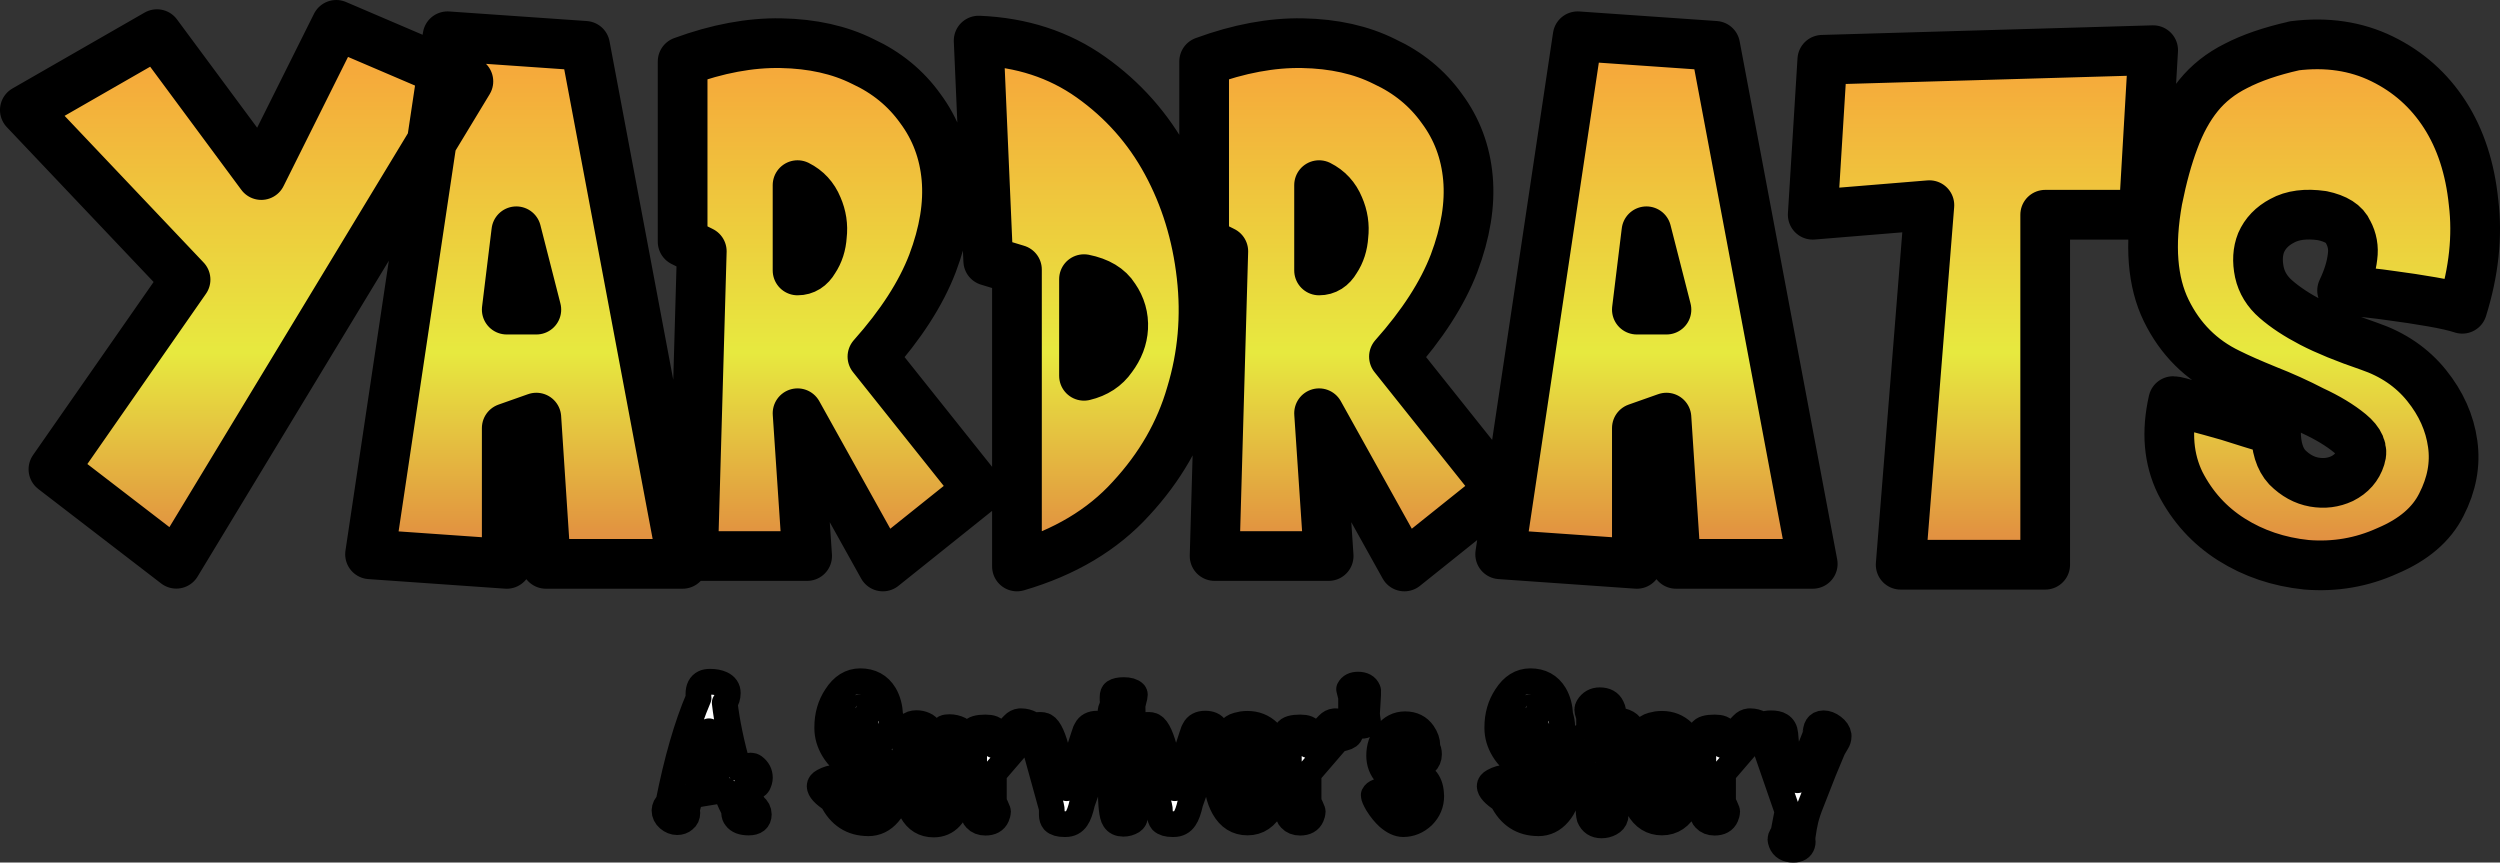 <?xml version="1.0" encoding="UTF-8" standalone="no"?>
<!-- Created with Inkscape (http://www.inkscape.org/) -->

<svg
   width="145.867mm"
   height="50.328mm"
   viewBox="0 0 145.867 50.328"
   version="1.1"
   id="svg1"
   xml:space="preserve"
   xmlns:xlink="http://www.w3.org/1999/xlink"
   xmlns="http://www.w3.org/2000/svg"
   xmlns:svg="http://www.w3.org/2000/svg"><rect x="0" y="0" width="145.867" height="50.328" fill="#333333" stroke="none"/><defs
     id="defs1"><linearGradient
       id="linearGradient4"><stop
         style="stop-color:#d4b846;stop-opacity:1;"
         offset="0"
         id="stop6" /><stop
         style="stop-color:#dd4242;stop-opacity:1;"
         offset="0.082"
         id="stop20" /><stop
         style="stop-color:#e7e93f;stop-opacity:1;"
         offset="0.474"
         id="stop9" /><stop
         style="stop-color:#ff7f38;stop-opacity:1;"
         offset="1"
         id="stop5" /></linearGradient><linearGradient
       xlink:href="#linearGradient4"
       id="linearGradient20"
       gradientUnits="userSpaceOnUse"
       x1="283.471"
       y1="471.336"
       x2="283.471"
       y2="248.981"
       gradientTransform="matrix(0.235,0,0,0.235,19.087,40.414)" /></defs><g
     id="layer1"
     transform="translate(-29.406,-105.831)"><path
       id="text1"
       style="font-size:192px;font-family:'Saiyan Sans';-inkscape-font-specification:'Saiyan Sans';text-align:center;letter-spacing:0px;text-anchor:middle;white-space:pre;fill:url(#linearGradient20);stroke:#000000;stroke-width:2.9;stroke-linecap:round;stroke-linejoin:round;paint-order:stroke fill markers"
       d="m 49.025,107.281 7.71,3.298 -17.043,28.145 -7.169,-5.512 7.71,-11.068 -9.378,-9.894 7.71,-4.427 6.087,8.222 z m 14.52,1.224 5.69,30.226 h -7.976 l -0.559,-8.534 -1.727,0.61 v 7.925 l -7.976,-0.559 4.521,-30.226 z m -4.572,15.392 h 1.727 l -1.168,-4.572 z m 21.946,14.986 -4.978,-8.941 0.559,8.331 h -6.655 l 0.508,-17.78 -1.118,-0.559 v -10.516 c 2.032,-0.745 3.945,-1.101 5.74,-1.067 1.829,0.034 3.421,0.389 4.775,1.067 1.389,0.643 2.506,1.558 3.353,2.743 0.881,1.185 1.389,2.54 1.524,4.064 0.135,1.524 -0.135,3.183 -0.813,4.978 -0.677,1.761 -1.846,3.573 -3.505,5.436 l 6.198,7.772 z m -4.978,-17.272 c 0.406,0 0.728,-0.203 0.965,-0.61 0.271,-0.406 0.423,-0.881 0.457,-1.422 0.068,-0.576 -0.017,-1.135 -0.254,-1.676 -0.237,-0.576 -0.627,-0.999 -1.168,-1.27 z m 10.566,-13.411 c 2.506,0.102 4.691,0.813 6.553,2.134 1.863,1.321 3.336,2.98 4.42,4.978 1.084,1.998 1.761,4.199 2.032,6.604 0.271,2.371 0.068,4.674 -0.61,6.909 -0.643,2.235 -1.812,4.267 -3.505,6.096 -1.659,1.829 -3.878,3.15 -6.655,3.962 v -17.323 l -1.676,-0.508 z m 6.147,19.558 c 0.711,-0.169 1.253,-0.525 1.626,-1.067 0.406,-0.542 0.627,-1.118 0.66,-1.727 0.034,-0.643 -0.135,-1.236 -0.508,-1.778 -0.339,-0.542 -0.931,-0.897 -1.778,-1.067 z m 18.694,11.125 -4.978,-8.941 0.559,8.331 h -6.655 l 0.508,-17.78 -1.118,-0.559 v -10.516 c 2.032,-0.745 3.945,-1.101 5.74,-1.067 1.829,0.034 3.421,0.389 4.775,1.067 1.389,0.643 2.506,1.558 3.353,2.743 0.881,1.185 1.389,2.54 1.524,4.064 0.135,1.524 -0.135,3.183 -0.813,4.978 -0.677,1.761 -1.846,3.573 -3.505,5.436 l 6.198,7.772 z m -4.978,-17.272 c 0.406,0 0.728,-0.203 0.965,-0.61 0.271,-0.406 0.423,-0.881 0.457,-1.422 0.068,-0.576 -0.017,-1.135 -0.254,-1.676 -0.237,-0.576 -0.627,-0.999 -1.168,-1.27 z m 23.114,-13.106 5.69,30.226 h -7.976 l -0.559,-8.534 -1.727,0.61 v 7.925 l -7.976,-0.559 4.521,-30.226 z m -4.572,15.392 h 1.727 l -1.168,-4.572 z m 30.124,-15.138 -0.559,9.601 h -5.74 v 20.422 h -8.433 l 1.676,-20.98 -6.807,0.559 0.559,-9.042 z m 8.23,-0.254 c 1.897,-0.237 3.607,0.017 5.131,0.762 1.524,0.745 2.743,1.829 3.658,3.251 0.914,1.422 1.473,3.133 1.676,5.131 0.237,1.964 0.017,4.03 -0.66,6.198 -0.406,-0.135 -0.999,-0.271 -1.778,-0.406 -0.779,-0.135 -1.558,-0.254 -2.337,-0.356 -0.914,-0.135 -1.88,-0.237 -2.896,-0.305 0.339,-0.711 0.542,-1.372 0.61,-1.981 0.068,-0.508 -0.017,-0.982 -0.254,-1.422 -0.203,-0.474 -0.711,-0.796 -1.524,-0.965 -0.948,-0.135 -1.727,-0.034 -2.337,0.305 -0.576,0.305 -0.982,0.728 -1.219,1.27 -0.203,0.508 -0.237,1.084 -0.102,1.727 0.135,0.61 0.457,1.135 0.965,1.575 0.542,0.474 1.236,0.931 2.083,1.372 0.847,0.44 1.964,0.897 3.353,1.372 1.389,0.474 2.506,1.236 3.353,2.286 0.847,1.05 1.355,2.184 1.524,3.404 0.169,1.185 -0.051,2.371 -0.66,3.556 -0.576,1.151 -1.626,2.049 -3.15,2.692 -1.49,0.677 -3.065,0.948 -4.724,0.813 -1.626,-0.169 -3.082,-0.66 -4.369,-1.473 -1.287,-0.813 -2.286,-1.913 -2.997,-3.302 -0.677,-1.389 -0.813,-2.98 -0.406,-4.775 0.135,0 0.525,0.102 1.168,0.305 0.643,0.169 1.321,0.356 2.032,0.559 0.847,0.271 1.778,0.559 2.794,0.864 0,0.948 0.22,1.659 0.66,2.134 0.474,0.474 0.999,0.762 1.575,0.864 0.576,0.102 1.118,0.034 1.626,-0.203 0.542,-0.271 0.897,-0.677 1.067,-1.219 0.169,-0.474 -0.034,-0.948 -0.61,-1.422 -0.576,-0.474 -1.304,-0.914 -2.184,-1.321 -0.847,-0.44 -1.744,-0.847 -2.692,-1.219 -0.914,-0.373 -1.643,-0.694 -2.184,-0.965 -1.626,-0.779 -2.845,-1.998 -3.658,-3.658 -0.813,-1.659 -0.982,-3.81 -0.508,-6.452 0.271,-1.355 0.593,-2.523 0.965,-3.505 0.373,-1.016 0.847,-1.88 1.422,-2.591 0.576,-0.711 1.304,-1.287 2.184,-1.727 0.914,-0.474 2.049,-0.864 3.404,-1.168 z" /><path
       style="font-size:10.583px;font-family:'DS Marker Felt';-inkscape-font-specification:'DS Marker Felt';text-align:center;letter-spacing:0px;text-anchor:middle;fill:#ffffff;stroke:#000000;stroke-width:1.5;stroke-linecap:round;stroke-linejoin:round;paint-order:stroke fill markers"
       d="m 68.179,153.123 q 0,-0.254 0.222,-0.445 0.73,-3.704 1.767,-6.128 0,-0.064 -0.011,-0.116 0,-0.064 0,-0.116 0,-0.487 0.328,-0.646 0.127,-0.064 0.349,-0.064 0.402,0 0.677,0.127 0.36,0.169 0.36,0.529 0,0.328 -0.18,0.572 0.19,1.672 0.794,3.821 0.032,-0.011 0.127,-0.021 0.106,-0.021 0.275,-0.074 0.201,-0.064 0.317,-0.064 0.116,0 0.201,0.064 0.339,0.254 0.339,0.646 0,0.169 -0.106,0.381 -0.074,0.127 -0.307,0.159 -0.042,0.011 -0.106,0.011 -0.053,0 -0.138,0.011 -0.074,0 -0.169,0 0.064,0.445 0.508,1.09 0.254,0.201 0.254,0.487 0,0.476 -0.593,0.476 -0.55,0 -0.751,-0.286 -0.085,-0.095 -0.095,-0.265 0,-0.053 0,-0.106 0,-0.053 -0.011,-0.116 -0.095,-0.085 -0.519,-1.122 -0.402,0.053 -0.889,0.138 -0.487,0.074 -1.079,0.191 -0.053,0.138 -0.127,0.339 -0.064,0.201 -0.127,0.476 0.011,0.053 0.011,0.095 0.011,0.042 0.011,0.095 0,0.254 -0.18,0.392 -0.169,0.148 -0.413,0.148 -0.275,0 -0.508,-0.201 -0.233,-0.201 -0.233,-0.476 z m 2.593,-4.625 q -0.688,1.524 -0.815,2.582 l 1.344,-0.233 q -0.085,-0.307 -0.222,-0.889 -0.127,-0.593 -0.307,-1.46 z m 9.292,5.366 q -1.429,0 -2.106,-1.365 -0.73,-0.476 -0.73,-0.804 0,-0.159 0.212,-0.275 0.381,-0.212 0.73,-0.212 0.709,0 0.963,0.847 0.053,0.116 0.106,0.243 0.064,0.127 0.127,0.233 0.074,0.106 0.159,0.169 0.085,0.064 0.19,0.064 0.571,0 0.571,-0.826 0,-0.741 -0.265,-0.974 -0.095,-0.095 -0.931,-0.455 -0.646,-0.265 -1.048,-0.931 -0.37,-0.614 -0.37,-1.259 v -0.053 q 0,-1.027 0.519,-1.81 0.561,-0.878 1.408,-0.878 0.952,0 1.418,0.773 0.296,0.508 0.328,1.206 0.116,0.381 0.116,0.677 0,0.18 -0.053,0.318 -0.138,0.36 -0.571,0.36 -0.328,0 -0.593,-0.233 -0.286,-0.254 -0.36,-0.709 v -0.074 q 0,-0.064 0.011,-0.116 0.011,-0.064 0.053,-0.116 0.095,-0.169 0.095,-0.18 0,-0.021 -0.021,-0.042 0.011,-0.021 0.011,-0.095 0,-0.275 -0.307,-0.275 h -0.032 q -0.317,0 -0.519,0.445 -0.148,0.349 -0.148,0.751 v 0.074 q 0,0.825 1.101,1.323 0.847,0.413 1.154,0.773 0.455,0.529 0.455,1.524 0,0.773 -0.487,1.333 -0.487,0.572 -1.185,0.572 z m 5.514,-4.392 q 0,2.021 -0.159,2.815 -0.36,1.651 -1.535,1.651 -1.704,0 -1.704,-3.101 0,-0.836 0.127,-1.778 -0.064,-0.222 -0.064,-0.402 0,-0.296 0.18,-0.476 0.159,-0.159 0.455,-0.159 0.243,0 0.455,0.095 0.222,0.095 0.265,0.243 0.011,0.042 0.011,0.138 0,0.148 -0.106,0.402 -0.042,0.127 -0.064,0.222 -0.021,0.095 -0.021,0.18 v 0.053 q -0.095,0.54 -0.095,1.365 0,0.868 0.106,1.397 0.127,0.646 0.381,0.646 0.402,0 0.529,-1.386 0.042,-0.339 0.053,-0.889 0.021,-0.55 0.021,-1.312 0,-0.095 -0.032,-0.275 -0.032,-0.191 -0.032,-0.275 0,-0.233 0.18,-0.328 0.085,-0.042 0.275,-0.042 0.317,0 0.593,0.138 0.307,0.159 0.36,0.434 v 0.053 q 0,0.127 -0.064,0.254 -0.106,0.243 -0.116,0.339 z m 1.99,3.99 q -0.159,0.37 -0.667,0.37 -0.36,0 -0.561,-0.222 -0.138,-0.138 -0.138,-0.37 0,-0.085 0.021,-0.254 0.021,-0.169 0.021,-0.286 v -3.641 q 0,-0.085 -0.085,-0.201 -0.074,-0.127 -0.074,-0.212 0,-0.085 0.042,-0.138 0.127,-0.233 0.783,-0.233 0.519,0 0.593,0.243 0.021,0.053 0.021,0.095 0,0.032 0,0.064 0,0.116 -0.085,0.18 -0.074,0.053 -0.064,0.106 l 0.021,0.349 0.836,-0.889 q 0.148,-0.159 0.307,-0.318 0.159,-0.169 0.37,-0.191 h 0.095 q 0.275,0 0.54,0.138 0.307,0.18 0.307,0.466 0,0.021 0,0.053 0,0.021 -0.011,0.042 -0.032,0.191 -0.37,0.275 -0.37,0.085 -0.497,0.233 l -1.577,1.831 v 1.471 q 0,0.243 0.116,0.445 0.053,0.116 0.085,0.201 0.042,0.074 0.042,0.127 0,0.095 -0.074,0.265 z m 4.985,-0.794 q -0.148,0.656 -0.328,0.91 -0.222,0.339 -0.646,0.339 h -0.074 q -0.434,0 -0.614,-0.18 -0.116,-0.138 -0.116,-0.36 v -0.212 q 0,-0.169 -0.032,-0.286 L 89.758,149.313 q -0.042,-0.138 -0.254,-0.381 -0.159,-0.159 -0.159,-0.307 0,-0.053 0.011,-0.074 0.095,-0.423 0.688,-0.423 0.064,0 0.116,0 0.064,0 0.116,0.021 0.402,0.064 0.751,1.333 0.169,0.593 0.317,1.175 0.148,0.582 0.296,1.164 l 1.016,-3.111 q 0.032,-0.116 0.064,-0.191 0.042,-0.085 0.064,-0.127 0.169,-0.339 0.635,-0.339 0.434,0 0.603,0.265 0.064,0.127 0.064,0.265 0,0.212 -0.169,0.487 -0.116,0.201 -0.18,0.328 -0.064,0.116 -0.085,0.169 -0.222,0.614 -0.497,1.386 -0.265,0.773 -0.603,1.714 z m 1.651,-5.345 q 0,-0.064 0.053,-0.18 0.064,-0.116 0.064,-0.201 0,-0.021 0,-0.053 0.011,-0.032 0.011,-0.085 0,-0.053 -0.011,-0.106 0,-0.064 0,-0.148 v -0.064 q 0,-0.201 0.106,-0.275 0.169,-0.116 0.55,-0.116 0.434,0 0.614,0.18 0.032,0.032 0.032,0.095 0,0.085 -0.064,0.307 -0.032,0.127 -0.053,0.222 -0.021,0.085 -0.032,0.138 v -0.011 q 0.021,0 0.021,0.434 0,0.212 -0.127,0.275 -0.127,0.064 -0.307,0.064 -0.243,0 -0.529,-0.116 -0.328,-0.127 -0.328,-0.36 z m 1.27,6.424 q -0.233,0.148 -0.529,0.148 -0.36,0 -0.519,-0.254 -0.212,-0.307 -0.212,-1.852 0,-0.18 0,-0.466 0,-0.296 0.011,-0.688 0.011,-0.402 0.011,-0.677 0.011,-0.286 0.011,-0.466 0,-0.148 -0.032,-0.36 -0.021,-0.222 -0.021,-0.318 0,-0.328 0.233,-0.55 0.095,-0.106 0.36,-0.106 0.265,0 0.519,0.085 0.265,0.085 0.339,0.191 0.074,0.127 0.074,0.212 0,0.138 -0.159,0.434 -0.138,0.265 -0.138,0.466 v 2.868 q 0,0.201 0.106,0.55 0.053,0.18 0.074,0.307 0.032,0.116 0.032,0.18 0,0.191 -0.159,0.296 z m 3.387,-1.079 q -0.148,0.656 -0.328,0.91 -0.222,0.339 -0.646,0.339 h -0.074 q -0.434,0 -0.614,-0.18 -0.116,-0.138 -0.116,-0.36 v -0.212 q 0,-0.169 -0.032,-0.286 l -0.984,-3.567 q -0.042,-0.138 -0.254,-0.381 -0.159,-0.159 -0.159,-0.307 0,-0.053 0.011,-0.074 0.095,-0.423 0.688,-0.423 0.064,0 0.116,0 0.064,0 0.116,0.021 0.402,0.064 0.751,1.333 0.169,0.593 0.317,1.175 0.148,0.582 0.296,1.164 l 1.016,-3.111 q 0.032,-0.116 0.064,-0.191 0.042,-0.085 0.064,-0.127 0.169,-0.339 0.635,-0.339 0.434,0 0.603,0.265 0.064,0.127 0.064,0.265 0,0.212 -0.169,0.487 -0.116,0.201 -0.18,0.328 -0.064,0.116 -0.085,0.169 -0.222,0.614 -0.497,1.386 -0.265,0.773 -0.603,1.714 z m 4.561,-4.117 q 0.646,0.656 0.646,2.233 0,1.196 -0.455,2.074 -0.497,0.963 -1.418,0.963 -0.9,0 -1.386,-0.868 -0.212,-0.381 -0.318,-0.857 -0.106,-0.476 -0.106,-1.069 0,-1.037 0.328,-1.852 0.349,-0.889 0.889,-1.027 0.148,-0.042 0.286,-0.064 0.148,-0.021 0.307,-0.021 0.72,0 1.228,0.487 z m -1.873,2.286 q 0,0.466 0.021,0.783 0.021,0.318 0.053,0.508 0.138,0.667 0.572,0.751 h 0.021 q 0.265,0 0.487,-0.751 0.106,-0.381 0.159,-0.783 0.064,-0.402 0.064,-0.847 0,-1.418 -0.614,-1.482 h -0.032 q -0.296,0 -0.529,0.603 -0.201,0.561 -0.201,1.217 z m 4.381,2.625 q -0.159,0.37 -0.667,0.37 -0.36,0 -0.561,-0.222 -0.138,-0.138 -0.138,-0.37 0,-0.085 0.021,-0.254 0.021,-0.169 0.021,-0.286 v -3.641 q 0,-0.085 -0.085,-0.201 -0.074,-0.127 -0.074,-0.212 0,-0.085 0.042,-0.138 0.127,-0.233 0.783,-0.233 0.519,0 0.593,0.243 0.021,0.053 0.021,0.095 0,0.032 0,0.064 0,0.116 -0.085,0.18 -0.074,0.053 -0.064,0.106 l 0.021,0.349 0.836,-0.889 q 0.148,-0.159 0.307,-0.318 0.159,-0.169 0.37,-0.191 h 0.095 q 0.275,0 0.54,0.138 0.307,0.18 0.307,0.466 0,0.021 0,0.053 0,0.021 -0.011,0.042 -0.032,0.191 -0.37,0.275 -0.37,0.085 -0.497,0.233 l -1.577,1.831 v 1.471 q 0,0.243 0.116,0.445 0.053,0.116 0.085,0.201 0.042,0.074 0.042,0.127 0,0.095 -0.074,0.265 z m 3.239,-5.99 q 0,0.085 0.021,0.212 0.032,0.127 0.032,0.169 0,0.328 -0.381,0.328 -0.212,0 -0.413,-0.127 -0.201,-0.138 -0.254,-0.318 0,-0.021 -0.011,-0.032 0,-0.011 0,-0.032 0,-0.085 0.032,-0.212 0.042,-0.127 0.042,-0.191 v -0.762 l -0.116,-0.466 q 0.138,-0.265 0.519,-0.265 0.455,0 0.582,0.318 0.021,0.021 0.011,0.064 0,0.042 0,0.095 0,0.064 0,0.148 0,0.074 -0.011,0.169 l -0.053,0.868 z m 3.746,4.805 q 0,0.677 -0.487,1.164 -0.508,0.476 -1.154,0.476 -0.402,0 -0.868,-0.402 -0.339,-0.307 -0.635,-0.783 -0.212,-0.37 -0.212,-0.487 v -0.032 q 0.116,-0.243 0.677,-0.243 0.233,0 0.37,0.074 0.243,0.138 0.254,0.318 0.032,0.222 0.106,0.286 0.212,0.307 0.37,0.307 0.116,0 0.233,-0.169 0.116,-0.169 0.116,-0.402 0,-0.138 -0.053,-0.296 -0.053,-0.148 -0.529,-0.444 -0.275,-0.18 -0.487,-0.328 -0.201,-0.159 -0.328,-0.307 -0.413,-0.455 -0.413,-1.09 0,-0.72 0.423,-1.27 0.434,-0.561 1.09,-0.561 0.688,0 1.048,0.519 0.254,0.37 0.254,0.73 0,0.032 -0.011,0.064 0,0.021 0,0.053 0.106,0.127 0.106,0.392 0,0.296 -0.212,0.497 -0.212,0.201 -0.445,0.201 -0.318,0 -0.572,-0.434 -0.074,-0.116 -0.074,-0.318 0,-0.085 0.011,-0.243 0.021,-0.169 0.021,-0.233 0,-0.254 -0.18,-0.254 -0.286,0 -0.286,0.561 0,0.561 0.37,0.9 0.074,0.064 0.233,0.169 0.159,0.095 0.402,0.222 0.434,0.233 0.593,0.434 0.265,0.349 0.265,0.931 z m 6.244,1.587 q -1.429,0 -2.106,-1.365 -0.73,-0.476 -0.73,-0.804 0,-0.159 0.212,-0.275 0.381,-0.212 0.73,-0.212 0.709,0 0.963,0.847 0.053,0.116 0.106,0.243 0.064,0.127 0.127,0.233 0.074,0.106 0.159,0.169 0.085,0.064 0.191,0.064 0.571,0 0.571,-0.826 0,-0.741 -0.265,-0.974 -0.095,-0.095 -0.931,-0.455 -0.646,-0.265 -1.048,-0.931 -0.37,-0.614 -0.37,-1.259 v -0.053 q 0,-1.027 0.519,-1.81 0.561,-0.878 1.408,-0.878 0.953,0 1.418,0.773 0.296,0.508 0.328,1.206 0.116,0.381 0.116,0.677 0,0.18 -0.053,0.318 -0.138,0.36 -0.571,0.36 -0.328,0 -0.593,-0.233 -0.286,-0.254 -0.36,-0.709 v -0.074 q 0,-0.064 0.011,-0.116 0.011,-0.064 0.053,-0.116 0.095,-0.169 0.095,-0.18 0,-0.021 -0.021,-0.042 0.011,-0.021 0.011,-0.095 0,-0.275 -0.307,-0.275 h -0.032 q -0.318,0 -0.519,0.445 -0.148,0.349 -0.148,0.751 v 0.074 q 0,0.825 1.101,1.323 0.847,0.413 1.154,0.773 0.455,0.529 0.455,1.524 0,0.773 -0.487,1.333 -0.487,0.572 -1.185,0.572 z m 4.498,-0.349 q -0.053,0.222 -0.296,0.349 -0.233,0.127 -0.508,0.127 -0.519,0 -0.709,-0.466 -0.021,-0.064 -0.042,-0.275 -0.021,-0.212 -0.021,-0.582 v -0.339 q 0,-0.222 0,-0.519 0,-0.296 0.011,-0.667 0.011,-0.593 0.011,-0.963 0,-0.37 0,-0.519 -0.032,0.011 -0.085,0.053 -0.042,0.042 -0.106,0.085 -0.064,0.042 -0.138,0.074 -0.064,0.032 -0.138,0.032 -0.085,0 -0.275,-0.053 -0.677,-0.243 -0.677,-0.476 0,-0.064 0.032,-0.127 0.053,-0.148 0.254,-0.18 0.138,-0.021 0.222,-0.032 0.085,-0.021 0.116,-0.032 0.116,-0.053 0.318,-0.148 0.201,-0.106 0.497,-0.275 v -0.847 q 0,-0.095 -0.053,-0.254 -0.053,-0.159 -0.053,-0.243 0,-0.085 0.053,-0.169 0.233,-0.381 0.677,-0.381 0.519,0 0.698,0.381 0.085,0.169 0.085,0.254 0,0.064 -0.042,0.127 -0.032,0.053 -0.074,0.116 -0.042,0.064 -0.085,0.127 -0.032,0.053 -0.032,0.106 v 0.487 q 0.085,-0.042 0.169,-0.106 0.095,-0.074 0.212,-0.159 0.148,-0.138 0.286,-0.138 0.042,0 0.106,0.021 0.614,0.159 0.614,0.741 0,0.18 -0.116,0.349 -0.106,0.159 -0.286,0.159 -0.042,0 -0.106,-0.021 -0.064,-0.021 -0.138,-0.042 -0.064,-0.021 -0.138,-0.042 -0.064,-0.021 -0.106,-0.021 -0.074,0 -0.138,0.032 l -0.36,0.191 v 3.323 q 0,0.191 0.191,0.476 0.18,0.265 0.18,0.413 0,0.042 -0.011,0.053 z m 3.948,-4.964 q 0.646,0.656 0.646,2.233 0,1.196 -0.455,2.074 -0.497,0.963 -1.418,0.963 -0.9,0 -1.386,-0.868 -0.212,-0.381 -0.318,-0.857 -0.106,-0.476 -0.106,-1.069 0,-1.037 0.328,-1.852 0.349,-0.889 0.889,-1.027 0.148,-0.042 0.286,-0.064 0.148,-0.021 0.307,-0.021 0.72,0 1.228,0.487 z m -1.873,2.286 q 0,0.466 0.021,0.783 0.021,0.318 0.053,0.508 0.138,0.667 0.572,0.751 h 0.021 q 0.265,0 0.487,-0.751 0.106,-0.381 0.159,-0.783 0.064,-0.402 0.064,-0.847 0,-1.418 -0.614,-1.482 h -0.032 q -0.296,0 -0.529,0.603 -0.201,0.561 -0.201,1.217 z m 4.381,2.625 q -0.159,0.37 -0.667,0.37 -0.36,0 -0.561,-0.222 -0.138,-0.138 -0.138,-0.37 0,-0.085 0.021,-0.254 0.021,-0.169 0.021,-0.286 v -3.641 q 0,-0.085 -0.085,-0.201 -0.074,-0.127 -0.074,-0.212 0,-0.085 0.042,-0.138 0.127,-0.233 0.783,-0.233 0.519,0 0.593,0.243 0.021,0.053 0.021,0.095 0,0.032 0,0.064 0,0.116 -0.085,0.18 -0.074,0.053 -0.064,0.106 l 0.021,0.349 0.836,-0.889 q 0.148,-0.159 0.307,-0.318 0.159,-0.169 0.37,-0.191 h 0.095 q 0.275,0 0.54,0.138 0.307,0.18 0.307,0.466 0,0.021 0,0.053 0,0.021 -0.011,0.042 -0.032,0.191 -0.37,0.275 -0.37,0.085 -0.497,0.233 l -1.577,1.831 v 1.471 q 0,0.243 0.116,0.445 0.053,0.116 0.085,0.201 0.042,0.074 0.042,0.127 0,0.095 -0.074,0.265 z m 3.937,1.947 q -0.561,0 -0.72,-0.423 -0.021,-0.053 -0.032,-0.106 -0.011,-0.042 -0.011,-0.074 0,-0.095 0.074,-0.222 0.085,-0.116 0.106,-0.201 l 0.233,-1.217 -1.397,-4.032 -0.159,-0.318 q -0.085,-0.191 -0.085,-0.296 0,-0.095 0.011,-0.138 0.095,-0.349 0.667,-0.349 0.37,0 0.55,0.116 0.254,0.148 0.286,0.508 0.032,0.307 0.042,0.476 0.021,0.159 0.032,0.201 l 0.635,2.021 0.995,-2.508 q 0.021,-0.042 0.085,-0.434 0.042,-0.233 0.212,-0.328 0.106,-0.053 0.222,-0.053 0.286,0 0.561,0.212 0.286,0.212 0.328,0.487 v 0.074 q 0,0.169 -0.106,0.339 -0.106,0.18 -0.169,0.286 -0.053,0.095 -0.064,0.116 -0.212,0.497 -0.529,1.27 -0.307,0.773 -0.73,1.863 -0.212,0.519 -0.328,0.984 -0.106,0.466 -0.159,0.878 -0.021,0.106 -0.021,0.18 0,0.053 0,0.106 0.011,0.064 0.011,0.116 0,0.085 -0.021,0.148 -0.095,0.318 -0.519,0.318 z"
       id="text20"
       aria-label="A Survivor's Story" /></g></svg>
